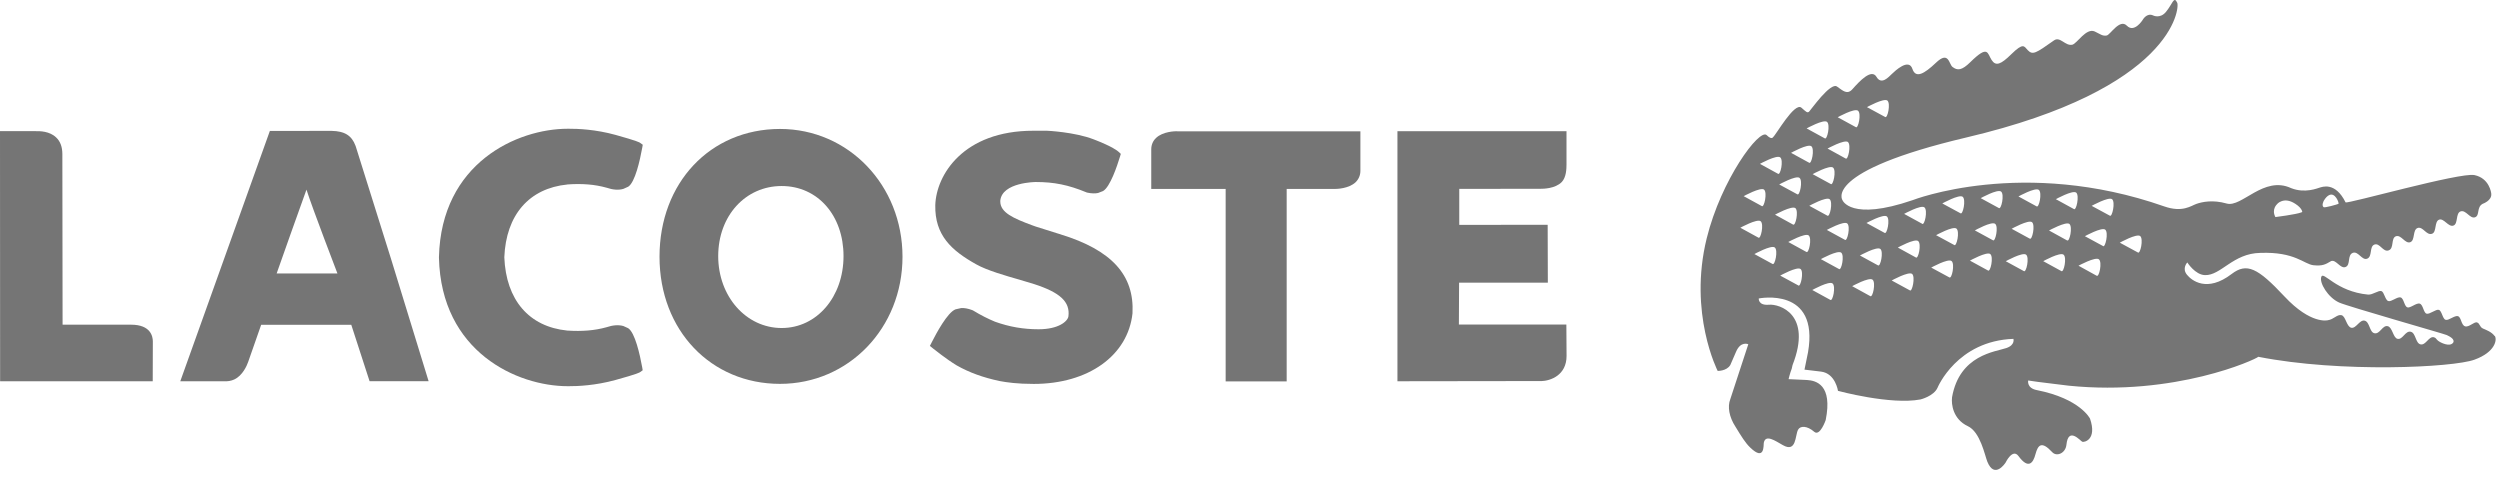 <svg width="88" height="17" viewBox="0 0 88 17" fill="none" xmlns="http://www.w3.org/2000/svg">
<path d="M87.809 11.826C87.699 11.678 87.52 11.618 87.397 11.563C87.277 11.505 87.294 11.383 87.192 11.35C87.089 11.315 86.909 11.531 86.769 11.486C86.629 11.438 86.64 11.17 86.522 11.13C86.402 11.092 86.194 11.293 86.085 11.257C85.977 11.225 85.955 10.941 85.848 10.907C85.743 10.875 85.522 11.075 85.413 11.041C85.305 11.004 85.297 10.729 85.176 10.688C85.056 10.65 84.844 10.856 84.739 10.818C84.63 10.784 84.619 10.51 84.505 10.47C84.389 10.433 84.175 10.633 84.067 10.597C83.956 10.561 83.925 10.28 83.826 10.246C83.722 10.213 83.522 10.38 83.358 10.37C82.221 10.263 81.787 9.527 81.709 9.745C81.634 9.956 81.947 10.474 82.339 10.65C82.652 10.79 86.038 11.752 86.126 11.794C86.213 11.837 86.426 11.935 86.351 12.062C86.233 12.225 85.903 12.062 85.818 11.992C85.734 11.92 85.752 11.894 85.673 11.871C85.49 11.828 85.391 12.166 85.2 12.121C85.025 12.081 85.037 11.72 84.861 11.678C84.665 11.629 84.577 11.971 84.391 11.926C84.236 11.89 84.216 11.523 84.05 11.482C83.861 11.434 83.774 11.777 83.575 11.729C83.404 11.688 83.415 11.331 83.236 11.287C83.058 11.244 82.934 11.574 82.765 11.537C82.595 11.497 82.571 11.13 82.42 11.094C82.267 11.058 82.146 11.245 81.94 11.272C81.94 11.272 81.348 11.436 80.411 10.433C79.473 9.431 79.088 9.236 78.554 9.644C77.683 10.31 77.142 9.869 76.983 9.673C76.794 9.446 76.993 9.238 76.993 9.238C76.993 9.238 77.269 9.677 77.617 9.684C78.179 9.701 78.602 8.915 79.564 8.902C80.783 8.856 81.1 9.3 81.433 9.336C81.743 9.367 81.846 9.316 82.057 9.189C82.231 9.127 82.38 9.469 82.562 9.399C82.754 9.325 82.614 8.979 82.82 8.9C83.013 8.83 83.139 9.176 83.323 9.106C83.516 9.034 83.393 8.679 83.579 8.609C83.77 8.537 83.883 8.888 84.082 8.813C84.281 8.739 84.152 8.389 84.334 8.317C84.522 8.248 84.658 8.592 84.842 8.525C85.017 8.461 84.918 8.094 85.098 8.026C85.288 7.956 85.409 8.302 85.61 8.227C85.776 8.168 85.684 7.8 85.855 7.733C86.026 7.667 86.185 8.009 86.364 7.939C86.531 7.875 86.433 7.51 86.61 7.442C86.798 7.372 86.944 7.714 87.122 7.648C87.299 7.584 87.165 7.289 87.395 7.172C87.395 7.172 87.714 7.064 87.693 6.824C87.692 6.784 87.625 6.272 87.1 6.163C86.596 6.059 82.615 7.189 82.564 7.123C82.197 6.38 81.728 6.586 81.656 6.603C81.582 6.622 81.138 6.817 80.647 6.622C79.68 6.172 78.908 7.316 78.379 7.164C77.891 7.025 77.519 7.106 77.315 7.176C77.127 7.242 76.825 7.491 76.18 7.265C71.209 5.524 67.325 7.045 67.325 7.045C65.135 7.796 64.855 7.045 64.855 7.045C64.855 7.045 64.135 6.04 69.209 4.841C76.506 3.125 76.725 0.278 76.639 0.099C76.519 -0.162 76.473 0.146 76.234 0.428C76.033 0.662 75.797 0.547 75.797 0.547C75.567 0.433 75.421 0.702 75.421 0.702C75.421 0.702 75.127 1.172 74.865 0.904C74.615 0.647 74.281 1.227 74.156 1.25C74.007 1.276 73.935 1.203 73.734 1.108C73.434 0.972 73.114 1.531 72.948 1.573C72.696 1.632 72.519 1.269 72.301 1.422C71.653 1.881 71.552 1.945 71.377 1.766C71.248 1.632 71.23 1.484 70.797 1.909C70.428 2.272 70.251 2.34 70.104 2.11C69.951 1.877 69.992 1.562 69.358 2.185C69.056 2.484 68.901 2.49 68.728 2.356C68.598 2.255 68.599 1.775 68.144 2.21C67.732 2.601 67.434 2.771 67.317 2.426C67.189 2.036 66.704 2.497 66.592 2.605C66.476 2.715 66.225 3.002 66.052 2.705C65.877 2.407 65.459 2.853 65.21 3.134C65.019 3.354 64.864 3.185 64.662 3.046C64.431 2.883 63.743 3.87 63.68 3.93C63.617 3.987 63.569 3.93 63.411 3.792C63.168 3.58 62.514 4.754 62.409 4.83C62.409 4.83 62.365 4.932 62.186 4.756C61.932 4.509 60.584 6.329 60.076 8.389C59.425 11.03 60.462 13.056 60.462 13.056C60.462 13.056 60.774 13.066 60.906 12.85L61.109 12.383C61.273 11.994 61.54 12.117 61.54 12.117L60.904 14.058C60.805 14.313 60.864 14.676 61.087 15.018C61.297 15.363 61.44 15.595 61.608 15.754C62.124 16.253 62.072 15.663 62.085 15.589C62.146 15.274 62.486 15.516 62.754 15.667C63.24 15.947 63.184 15.329 63.291 15.128C63.365 14.984 63.605 14.977 63.862 15.2C64.063 15.372 64.264 14.788 64.264 14.788C64.516 13.54 63.925 13.395 63.605 13.376L62.958 13.346C62.958 13.346 63 13.157 63.069 12.977L63.098 12.85C63.803 11.045 62.625 10.697 62.271 10.726C61.882 10.762 61.908 10.506 61.908 10.506C61.908 10.506 64.041 10.075 63.643 12.397C63.643 12.397 63.564 12.801 63.518 13.011L64.104 13.081C64.608 13.145 64.697 13.758 64.697 13.758C64.697 13.758 66.551 14.261 67.603 14.06C67.603 14.06 68.073 13.945 68.203 13.644C68.203 13.644 68.885 11.998 70.872 11.928C70.872 11.928 70.942 12.142 70.625 12.251C70.244 12.383 68.975 12.486 68.712 13.983V13.988C68.682 14.234 68.747 14.756 69.266 15C69.708 15.204 69.865 16.03 69.955 16.253C70.213 16.886 70.598 16.281 70.598 16.281C70.598 16.281 70.843 15.771 71.051 16.054C71.404 16.533 71.57 16.293 71.649 15.986C71.738 15.657 71.865 15.514 72.237 15.915C72.395 16.088 72.707 15.954 72.738 15.657C72.804 15.003 73.233 15.523 73.296 15.55C73.37 15.578 73.821 15.474 73.569 14.737C73.569 14.737 73.228 14.034 71.694 13.731C71.333 13.661 71.392 13.393 71.392 13.393L71.731 13.442C71.832 13.459 72.725 13.561 72.819 13.576C76.563 13.956 79.405 12.652 79.492 12.559C82.402 13.132 86.358 12.935 87.1 12.661C87.846 12.391 87.901 11.945 87.817 11.826H87.809ZM81.801 7.06C81.862 6.96 81.919 6.904 81.973 6.875C82.199 6.743 82.343 7.157 82.315 7.172C82.315 7.172 82.308 7.174 82.306 7.176V7.178C82.271 7.195 81.835 7.321 81.792 7.293C81.706 7.231 81.801 7.06 81.801 7.06ZM80.147 7.191C80.147 7.191 80.203 7.117 80.313 7.081C80.42 7.042 80.582 7.034 80.798 7.176C81.044 7.336 81.039 7.463 81.039 7.463C81.032 7.467 81.02 7.471 81.008 7.476C80.829 7.548 80.094 7.641 80.094 7.641C79.95 7.37 80.149 7.191 80.149 7.191H80.147ZM66.435 3.539C66.559 3.637 66.441 4.199 66.352 4.115L65.717 3.771C65.717 3.771 66.308 3.444 66.435 3.539ZM65.402 3.898C65.527 3.993 65.409 4.558 65.321 4.473L64.687 4.127C64.687 4.127 65.275 3.8 65.4 3.896L65.402 3.898ZM65.045 4.998C65.17 5.095 65.052 5.66 64.964 5.578L64.33 5.229C64.33 5.229 64.919 4.904 65.047 4.998H65.045ZM64.441 6.476L63.805 6.13C63.805 6.13 64.396 5.802 64.522 5.898C64.649 5.994 64.527 6.558 64.441 6.476ZM64.321 7.59L63.687 7.244C63.687 7.244 64.277 6.917 64.402 7.011C64.527 7.106 64.411 7.669 64.321 7.59ZM64.31 4.289C64.435 4.386 64.317 4.947 64.229 4.868L63.593 4.52C63.593 4.52 64.185 4.193 64.31 4.289ZM63.759 5.147C63.883 5.244 63.767 5.805 63.678 5.726L63.045 5.38C63.045 5.38 63.634 5.051 63.759 5.147ZM62.628 6.493C62.628 6.493 63.219 6.164 63.343 6.261C63.468 6.357 63.35 6.919 63.262 6.837L62.628 6.493ZM63.114 7.904L62.481 7.556C62.481 7.556 63.07 7.231 63.196 7.325C63.321 7.421 63.203 7.983 63.113 7.902L63.114 7.904ZM62.663 5.539C62.788 5.633 62.671 6.197 62.582 6.115L61.95 5.768C61.95 5.768 62.538 5.442 62.663 5.539ZM62.092 6.673C62.218 6.767 62.1 7.335 62.01 7.251L61.378 6.905C61.378 6.905 61.967 6.58 62.092 6.673ZM61.258 8.017C61.258 8.017 61.847 7.692 61.973 7.786C62.1 7.881 61.978 8.446 61.892 8.363L61.258 8.015V8.017ZM62.389 9.289L61.755 8.943C61.755 8.943 62.345 8.614 62.472 8.711C62.597 8.807 62.477 9.37 62.389 9.289ZM63.297 10.045L62.663 9.701C62.663 9.701 63.255 9.372 63.38 9.469C63.503 9.563 63.383 10.13 63.297 10.047V10.045ZM63.581 8.866L62.947 8.518C62.947 8.518 63.538 8.193 63.663 8.285C63.789 8.382 63.671 8.945 63.582 8.866H63.581ZM64.424 10.554L63.792 10.208C63.792 10.208 64.38 9.881 64.505 9.977C64.63 10.073 64.514 10.633 64.424 10.554ZM64.728 9.467L64.094 9.121C64.094 9.121 64.684 8.796 64.809 8.892C64.934 8.987 64.818 9.55 64.728 9.467ZM64.938 8.44L64.304 8.094C64.304 8.094 64.894 7.769 65.021 7.864C65.146 7.96 65.026 8.522 64.938 8.44ZM65.829 10.421L65.196 10.073C65.196 10.073 65.785 9.748 65.912 9.843C66.039 9.939 65.92 10.505 65.829 10.421ZM66.104 9.34L65.47 8.994C65.47 8.994 66.06 8.665 66.187 8.762C66.31 8.854 66.19 9.419 66.104 9.338V9.34ZM66.334 8.195L65.7 7.849C65.7 7.849 66.29 7.524 66.417 7.618C66.542 7.714 66.422 8.276 66.334 8.195ZM67.224 10.219L66.588 9.873C66.588 9.873 67.179 9.546 67.305 9.641C67.428 9.739 67.308 10.302 67.224 10.219ZM67.437 9.062L66.804 8.714C66.804 8.714 67.395 8.387 67.518 8.484C67.644 8.58 67.526 9.142 67.435 9.062H67.437ZM67.658 7.875L67.025 7.529C67.025 7.529 67.614 7.202 67.739 7.299C67.865 7.397 67.747 7.958 67.656 7.877L67.658 7.875ZM68.612 9.762L67.979 9.419C67.979 9.419 68.568 9.092 68.693 9.187C68.82 9.282 68.703 9.845 68.614 9.762H68.612ZM68.785 8.622L68.15 8.278C68.15 8.278 68.739 7.951 68.865 8.045C68.994 8.142 68.872 8.707 68.785 8.622ZM69.005 7.505L68.369 7.161C68.369 7.161 68.96 6.832 69.086 6.926C69.211 7.025 69.093 7.588 69.005 7.505ZM69.975 9.52L69.342 9.174C69.342 9.174 69.931 8.847 70.056 8.941C70.183 9.038 70.064 9.599 69.975 9.52ZM70.148 8.455L69.515 8.11C69.515 8.11 70.106 7.779 70.229 7.879C70.355 7.972 70.237 8.539 70.148 8.455ZM70.356 7.321L69.721 6.975C69.721 6.975 70.312 6.645 70.438 6.743C70.563 6.839 70.445 7.401 70.355 7.321H70.356ZM71.235 9.54L70.603 9.195C70.603 9.195 71.193 8.866 71.318 8.964C71.443 9.058 71.325 9.622 71.235 9.54ZM71.445 8.399L70.81 8.053C70.81 8.053 71.401 7.724 71.526 7.82C71.649 7.917 71.532 8.478 71.445 8.397V8.399ZM71.683 7.261L71.049 6.915C71.049 6.915 71.64 6.586 71.766 6.684C71.892 6.779 71.773 7.344 71.684 7.261H71.683ZM72.556 9.54L71.922 9.193C71.922 9.193 72.511 8.866 72.637 8.964C72.762 9.058 72.646 9.622 72.556 9.54ZM72.758 8.461L72.126 8.113C72.126 8.113 72.716 7.79 72.841 7.881C72.966 7.977 72.848 8.542 72.76 8.459L72.758 8.461ZM72.998 7.357L72.366 7.011C72.366 7.011 72.955 6.684 73.081 6.779C73.204 6.875 73.086 7.439 72.998 7.357ZM73.797 9.703L73.163 9.353C73.163 9.353 73.755 9.03 73.88 9.127C74.007 9.221 73.889 9.784 73.799 9.703H73.797ZM74.022 8.658L73.388 8.314C73.388 8.314 73.979 7.987 74.103 8.083C74.23 8.181 74.106 8.743 74.022 8.66V8.658ZM74.263 7.59L73.627 7.246C73.627 7.246 74.219 6.919 74.344 7.011C74.469 7.106 74.348 7.669 74.263 7.59ZM75.25 8.885L74.617 8.542C74.617 8.542 75.206 8.214 75.333 8.308C75.458 8.404 75.339 8.968 75.25 8.885Z" fill="#757575"/>
<path d="M12.514 5.131C12.381 4.77 12.131 4.615 11.67 4.607C11.628 4.607 9.499 4.609 9.499 4.609L6.346 13.42H7.88C8.013 13.429 8.136 13.408 8.246 13.357C8.545 13.217 8.692 12.862 8.735 12.741C8.735 12.745 9.164 11.514 9.193 11.433C9.412 11.433 12.197 11.433 12.365 11.433C12.431 11.641 13.009 13.418 13.009 13.418H15.087L13.77 9.131L12.516 5.133M11.877 9.626C11.562 9.626 9.864 9.626 9.738 9.626C9.969 8.978 10.543 7.339 10.788 6.675C11 7.344 11.871 9.603 11.877 9.624V9.626Z" fill="#757575"/>
<path d="M27.455 4.539C24.998 4.542 23.215 6.435 23.215 9.037C23.215 11.64 25.036 13.512 27.455 13.512C29.873 13.512 31.768 11.548 31.768 9.037C31.768 6.527 29.873 4.539 27.455 4.539ZM27.515 11.546C26.263 11.546 25.281 10.434 25.281 9.015C25.281 7.595 26.241 6.548 27.514 6.548C28.786 6.548 29.692 7.586 29.692 9.015C29.692 10.444 28.757 11.546 27.515 11.546Z" fill="#757575"/>
<path d="M37.331 8.248L37.25 8.224C37.25 8.224 36.451 7.974 36.449 7.972L36.33 7.929C35.676 7.687 35.21 7.483 35.21 7.091V7.063C35.274 6.415 36.449 6.407 36.46 6.407C37.107 6.407 37.606 6.509 38.236 6.768L38.249 6.774L38.276 6.781C38.422 6.812 38.549 6.815 38.652 6.793L38.827 6.725C39.077 6.583 39.326 5.834 39.422 5.519L39.453 5.417L39.376 5.345C39.346 5.315 39.162 5.16 38.494 4.904C37.814 4.643 36.852 4.602 36.852 4.602H36.377C33.898 4.6 32.952 6.169 32.922 7.224C32.902 8.275 33.484 8.815 34.364 9.305C34.733 9.515 35.405 9.708 35.893 9.847C35.891 9.845 36.398 9.999 36.398 9.999C37.32 10.297 37.674 10.626 37.608 11.14C37.578 11.31 37.267 11.59 36.558 11.59C36.018 11.59 35.53 11.505 35.024 11.324C34.781 11.223 34.528 11.097 34.261 10.934L34.248 10.927L34.221 10.915C34.073 10.859 33.941 10.836 33.828 10.845L33.633 10.889C33.349 10.999 32.953 11.74 32.795 12.053L32.732 12.176L32.839 12.263C32.858 12.276 33.3 12.636 33.674 12.861C34.114 13.112 34.609 13.291 35.193 13.414C35.429 13.458 35.803 13.514 36.388 13.514C38.309 13.514 39.704 12.517 39.864 11.029C39.934 9.679 39.127 8.8 37.326 8.248H37.331Z" fill="#757575"/>
<path d="M41.434 4.619C41.355 4.619 40.935 4.627 40.694 4.855C40.583 4.959 40.524 5.099 40.524 5.258V6.651C40.524 6.651 42.84 6.651 43.143 6.651V13.426H45.291V6.651C45.577 6.651 46.978 6.651 46.978 6.651C47.057 6.651 47.475 6.642 47.717 6.415C47.825 6.309 47.886 6.171 47.886 6.012V4.623H41.432L41.434 4.619Z" fill="#757575"/>
<path d="M4.612 11.429H2.203C2.203 11.104 2.195 5.424 2.195 5.424C2.195 5.175 2.124 4.976 1.976 4.838C1.742 4.613 1.396 4.615 1.265 4.617H0L0.004 13.42H5.376L5.38 12.021C5.38 11.841 5.304 11.429 4.614 11.429H4.612Z" fill="#757575"/>
<path d="M19.978 6.492C20.5 6.456 20.938 6.492 21.351 6.607C21.572 6.683 21.772 6.698 21.942 6.649L22.113 6.572C22.354 6.42 22.526 5.645 22.607 5.199L22.625 5.095L22.537 5.031C22.515 5.014 22.446 4.965 21.669 4.749C20.96 4.553 20.33 4.53 20.019 4.532H19.984C18.206 4.532 15.528 5.736 15.451 9.053V9.072C15.528 12.39 18.205 13.594 19.984 13.594H20.017C20.328 13.596 20.958 13.571 21.667 13.375C22.445 13.161 22.515 13.112 22.537 13.095L22.623 13.033L22.605 12.927C22.524 12.479 22.352 11.706 22.111 11.552L21.94 11.475C21.77 11.428 21.57 11.443 21.343 11.52C20.932 11.634 20.494 11.67 19.967 11.636C18.621 11.501 17.812 10.56 17.752 9.057C17.812 7.568 18.621 6.628 19.975 6.494L19.978 6.492Z" fill="#757575"/>
<path d="M54.248 13.415C54.58 13.407 55.143 13.207 55.143 12.53L55.136 11.424H51.353C51.353 11.424 51.36 10.159 51.36 9.95H54.484L54.478 7.912C54.478 7.912 51.675 7.916 51.366 7.916C51.366 7.676 51.366 6.891 51.366 6.649C51.675 6.649 54.233 6.645 54.233 6.645C54.312 6.645 54.74 6.645 54.972 6.409C55.134 6.243 55.141 5.938 55.141 5.782V4.619H49.19V13.42L54.25 13.413L54.248 13.415Z" fill="#757575"/>
</svg>
